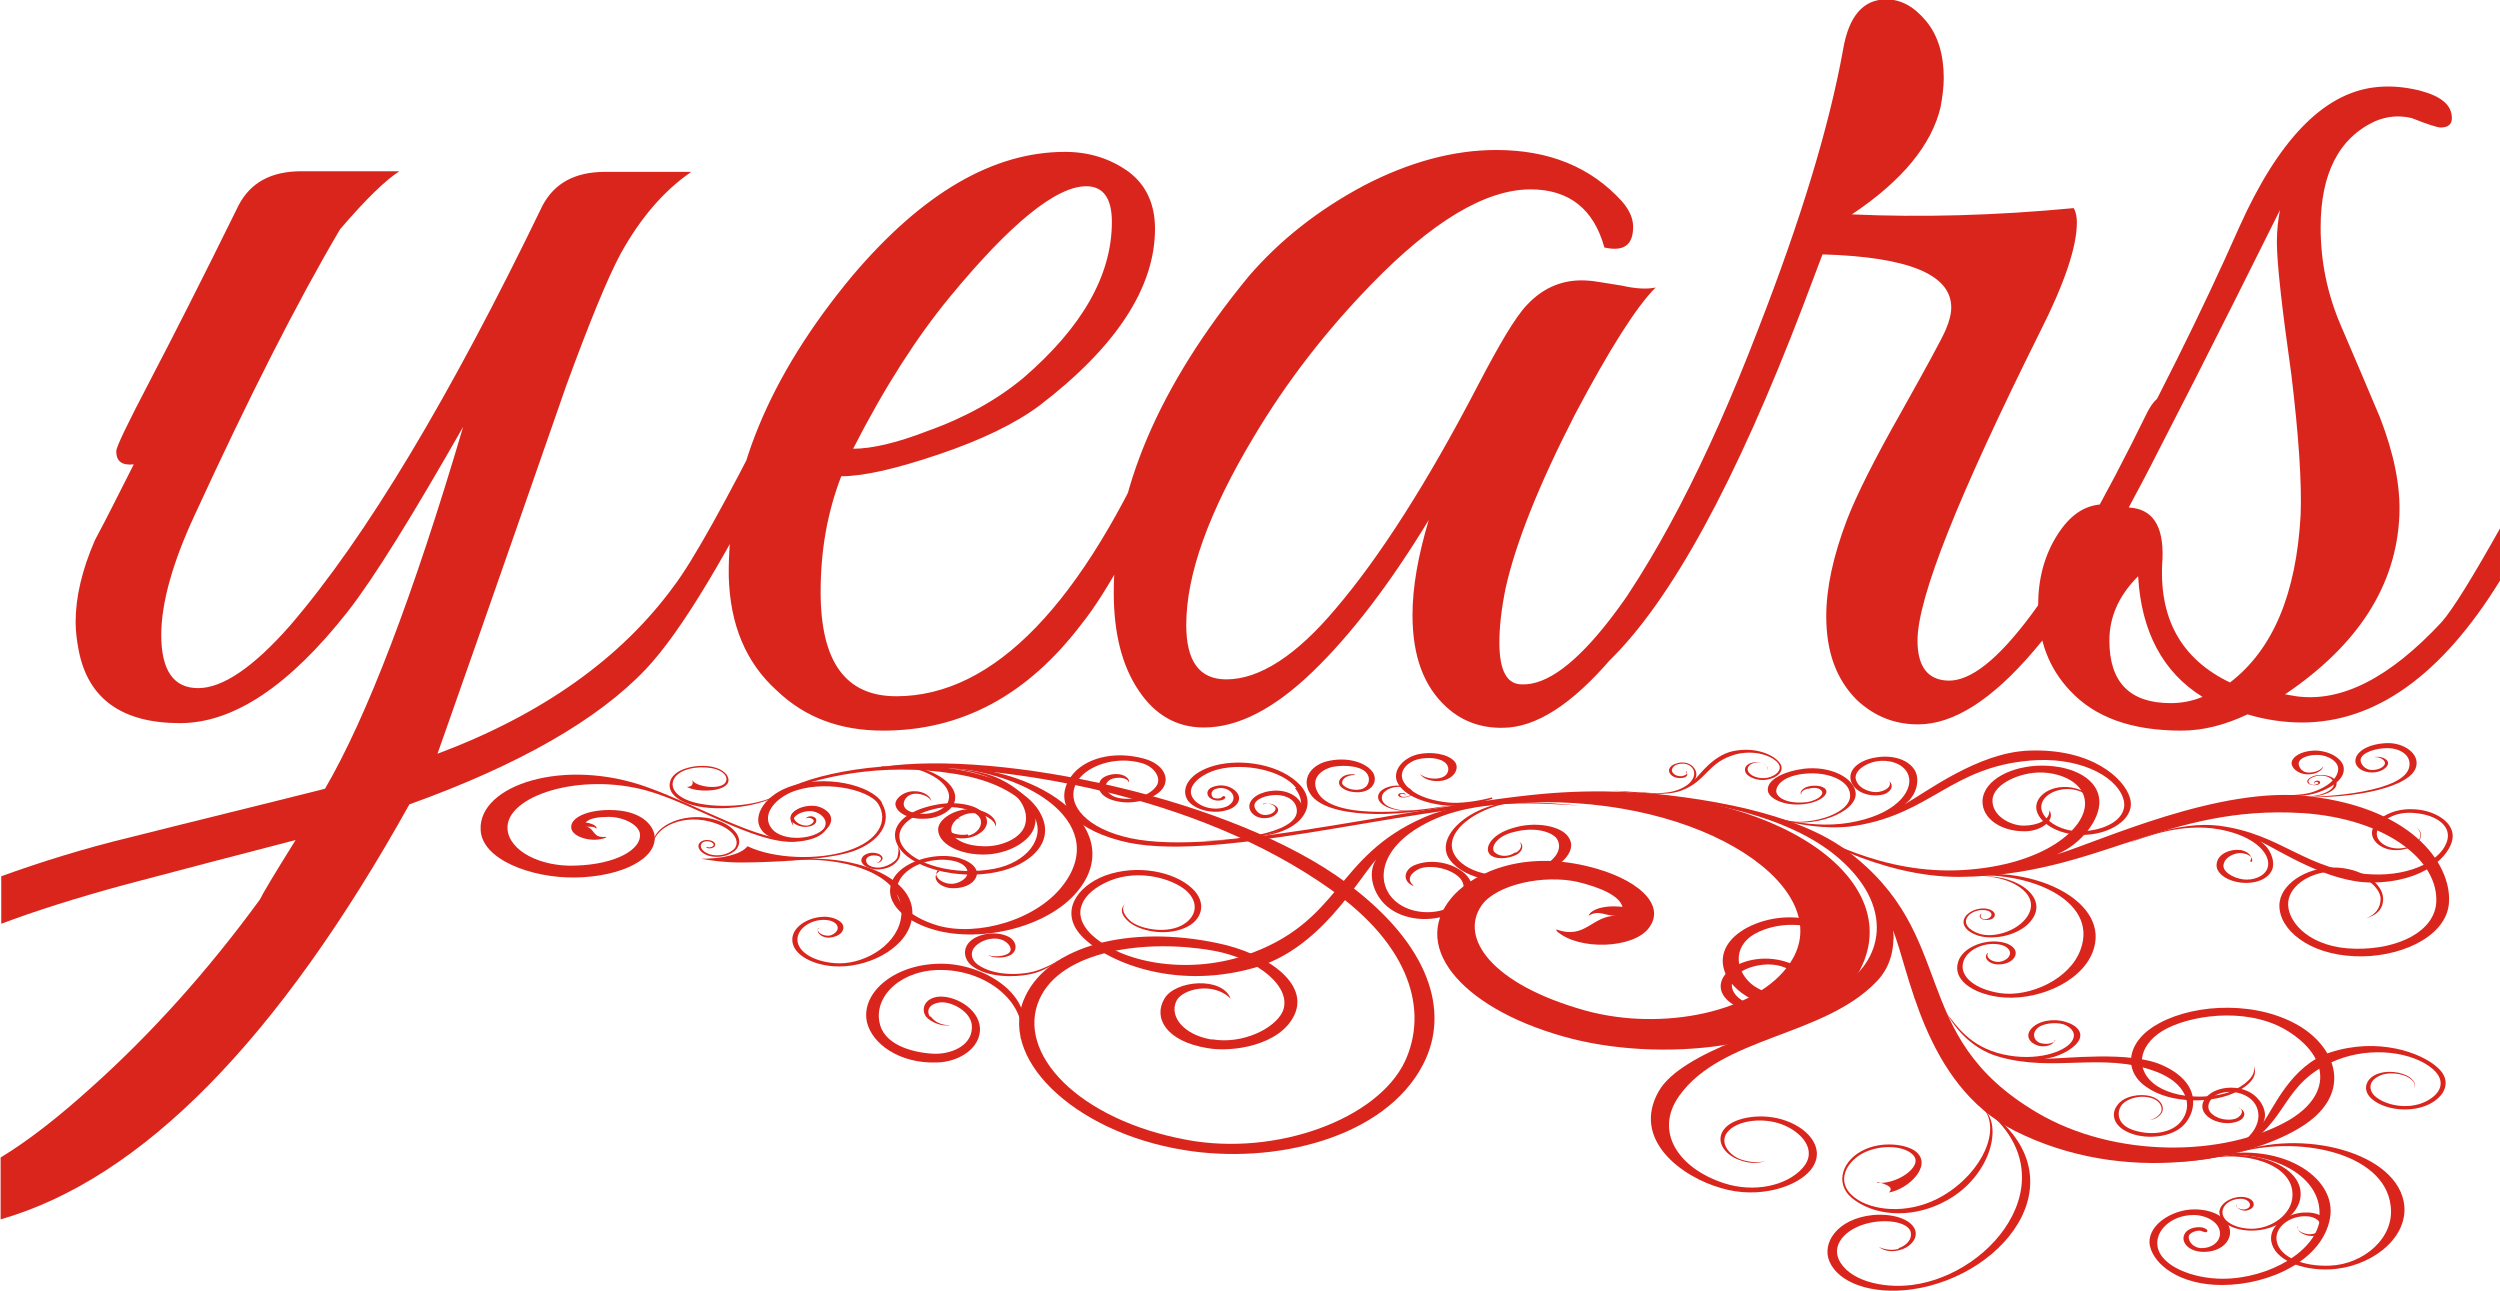 <?xml version="1.0" encoding="UTF-8"?>
<!DOCTYPE svg PUBLIC "-//W3C//DTD SVG 1.1//EN" "http://www.w3.org/Graphics/SVG/1.1/DTD/svg11.dtd">
<!-- Creator: CorelDRAW -->
<svg xmlns="http://www.w3.org/2000/svg" xml:space="preserve" width="4in" height="2.066in" style="shape-rendering:geometricPrecision; text-rendering:geometricPrecision; image-rendering:optimizeQuality; fill-rule:evenodd; clip-rule:evenodd"
viewBox="0 0 4 2.066"
 xmlns:xlink="http://www.w3.org/1999/xlink">
 <defs>
  <style type="text/css">
   <![CDATA[
    .fil1 {fill:#DA251D}
    .fil0 {fill:#DA251D;fill-rule:nonzero}
   ]]>
  </style>
 </defs>
 <g id="Layer_x0020_1">
  <g id="_362752920">
   <path id="_362752560" class="fil0" d="M1.262 0.69c-0.096,0.194 -0.172,0.321 -0.229,0.381 -0.077,0.081 -0.203,0.153 -0.378,0.216 -0.21,0.377 -0.428,0.599 -0.654,0.664l0 -0.099c0.046,-0.028 0.094,-0.066 0.145,-0.112 0.096,-0.086 0.186,-0.186 0.27,-0.301 0.003,-0.007 0.022,-0.039 0.057,-0.095 -0.093,0.024 -0.184,0.048 -0.275,0.072 -0.077,0.021 -0.143,0.042 -0.196,0.062l0 -0.076c0.061,-0.022 0.13,-0.044 0.209,-0.063 0.103,-0.026 0.206,-0.051 0.309,-0.077 0.067,-0.115 0.141,-0.308 0.221,-0.579 -0.081,0.142 -0.142,0.241 -0.185,0.296 -0.093,0.118 -0.182,0.178 -0.268,0.178 -0.093,0 -0.147,-0.039 -0.162,-0.116 -0.003,-0.015 -0.005,-0.031 -0.005,-0.046 0,-0.039 0.01,-0.083 0.031,-0.131 0.021,-0.039 0.041,-0.08 0.062,-0.121 -0.019,0.002 -0.028,-0.005 -0.028,-0.021 0,-0.007 0.018,-0.044 0.053,-0.111 0.035,-0.067 0.083,-0.161 0.143,-0.283 0.019,-0.036 0.052,-0.054 0.1,-0.054l0.157 0c-0.022,0.014 -0.054,0.045 -0.095,0.093 -0.069,0.117 -0.146,0.269 -0.232,0.456 -0.036,0.077 -0.054,0.142 -0.054,0.193 0,0.057 0.02,0.085 0.059,0.085 0.039,0 0.088,-0.033 0.147,-0.1 0.122,-0.142 0.256,-0.366 0.404,-0.672 0.019,-0.036 0.052,-0.054 0.1,-0.054 0.046,0 0.069,0 0.069,0 0,0 0.023,0 0.069,0 -0.045,0.031 -0.082,0.075 -0.113,0.131 -0.021,0.039 -0.05,0.11 -0.087,0.211 -0.045,0.129 -0.113,0.325 -0.206,0.589 0.168,-0.063 0.294,-0.153 0.378,-0.268 0.031,-0.041 0.082,-0.133 0.154,-0.275 0.009,-0.017 0.017,-0.026 0.026,-0.026 0.01,0 0.015,0.007 0.015,0.021 0,0.01 -0.003,0.021 -0.01,0.033zm2.738 0.149l0 0.09c-0.093,0.151 -0.199,0.227 -0.317,0.227 -0.027,0 -0.057,-0.004 -0.087,-0.013 -0.036,0.017 -0.071,0.026 -0.106,0.026 -0.079,0 -0.138,-0.021 -0.178,-0.064 -0.034,-0.036 -0.051,-0.081 -0.051,-0.136 0,-0.043 0.01,-0.08 0.03,-0.112 0.02,-0.032 0.043,-0.048 0.071,-0.05 0.086,-0.158 0.16,-0.306 0.221,-0.444 0.062,-0.138 0.133,-0.212 0.214,-0.223 0.022,-0.003 0.047,-0.002 0.075,0.005 0.034,0.009 0.051,0.023 0.051,0.044 0,0.01 -0.006,0.015 -0.018,0.015 -0.005,0 -0.021,-0.005 -0.046,-0.015 -0.021,-0.005 -0.04,-0.003 -0.059,0.005 -0.058,0.027 -0.087,0.084 -0.087,0.17 0,0.055 0.011,0.107 0.032,0.156 0.021,0.049 0.042,0.098 0.063,0.148 0.022,0.057 0.033,0.109 0.031,0.157 -0.005,0.112 -0.066,0.207 -0.183,0.286l0.018 0.003c0.072,0.01 0.149,-0.029 0.232,-0.118 0.018,-0.02 0.05,-0.072 0.096,-0.154zm-2.095 -0.162c-0.074,0.161 -0.132,0.269 -0.175,0.322 -0.086,0.113 -0.191,0.17 -0.317,0.17 -0.069,0 -0.125,-0.021 -0.17,-0.064 -0.05,-0.045 -0.075,-0.106 -0.077,-0.183 -0.002,-0.16 0.064,-0.32 0.198,-0.481 0.112,-0.132 0.225,-0.198 0.34,-0.198 0.039,0 0.073,0.011 0.102,0.032 0.028,0.021 0.042,0.052 0.042,0.091 0,0.094 -0.062,0.189 -0.185,0.283 -0.039,0.029 -0.093,0.055 -0.161,0.078 -0.068,0.023 -0.12,0.035 -0.156,0.035 -0.022,0.057 -0.033,0.118 -0.033,0.185 0,0.112 0.04,0.167 0.121,0.167 0.156,0 0.298,-0.147 0.425,-0.44 0.01,-0.024 0.024,-0.036 0.041,-0.036 0.009,0 0.013,0.005 0.013,0.015 0,0.005 -0.003,0.013 -0.008,0.023zm-0.268 -0.072c0.094,-0.081 0.142,-0.164 0.142,-0.25 0,-0.038 -0.014,-0.057 -0.041,-0.057 -0.048,0 -0.121,0.059 -0.219,0.178 -0.051,0.062 -0.103,0.142 -0.154,0.242 0.029,0 0.069,-0.009 0.118,-0.028 0.062,-0.022 0.113,-0.051 0.154,-0.085zm1.166 0.08c-0.153,0.311 -0.282,0.47 -0.389,0.479 -0.039,0.003 -0.073,-0.008 -0.1,-0.033 -0.036,-0.033 -0.054,-0.081 -0.054,-0.147 0,-0.045 0.009,-0.095 0.026,-0.152 -0.062,0.102 -0.124,0.183 -0.185,0.242 -0.062,0.06 -0.12,0.09 -0.175,0.09 -0.043,0 -0.078,-0.02 -0.104,-0.059 -0.027,-0.04 -0.04,-0.092 -0.04,-0.157 0,-0.162 0.072,-0.331 0.216,-0.506 0.05,-0.058 0.111,-0.106 0.184,-0.145 0.073,-0.038 0.144,-0.057 0.212,-0.057 0.084,0 0.151,0.027 0.201,0.082 0.012,0.014 0.018,0.027 0.018,0.041 0,0.029 -0.015,0.04 -0.046,0.033 -0.017,-0.062 -0.057,-0.093 -0.118,-0.093 -0.072,0 -0.157,0.051 -0.255,0.152 -0.072,0.074 -0.135,0.155 -0.188,0.244 -0.072,0.12 -0.108,0.22 -0.108,0.301 0,0.058 0.021,0.087 0.064,0.087 0.053,0 0.112,-0.038 0.175,-0.113 0.07,-0.082 0.147,-0.202 0.229,-0.36 0.033,-0.063 0.058,-0.106 0.077,-0.126 0.027,-0.029 0.06,-0.042 0.098,-0.039 0.005,0 0.023,0.003 0.054,0.008 0.022,0.005 0.04,0.006 0.054,0.003 -0.031,0.031 -0.074,0.099 -0.129,0.203 -0.058,0.113 -0.095,0.206 -0.111,0.278 -0.007,0.034 -0.01,0.063 -0.01,0.087 0,0.045 0.012,0.067 0.036,0.067 0.079,0.003 0.19,-0.141 0.332,-0.432 0.009,-0.017 0.019,-0.026 0.031,-0.026 0.009,0 0.013,0.005 0.013,0.015 0,0.009 -0.003,0.019 -0.008,0.031zm0.667 0.003c-0.154,0.314 -0.288,0.471 -0.401,0.471 -0.038,0 -0.07,-0.013 -0.098,-0.039 -0.033,-0.033 -0.049,-0.077 -0.049,-0.134 0,-0.045 0.011,-0.096 0.033,-0.154 0.015,-0.039 0.044,-0.097 0.086,-0.171 0.042,-0.075 0.066,-0.119 0.072,-0.133 0.006,-0.014 0.009,-0.026 0.009,-0.036 0,-0.053 -0.069,-0.081 -0.206,-0.085l-0.031 0.082c-0.108,0.283 -0.212,0.473 -0.311,0.569 -0.005,0.003 -0.009,0.005 -0.013,0.005 -0.007,0 -0.011,-0.004 -0.013,-0.013 -0.002,-0.009 0,-0.017 0.005,-0.026 0.093,-0.12 0.179,-0.286 0.26,-0.497 0.069,-0.177 0.114,-0.326 0.136,-0.448 0.009,-0.053 0.032,-0.08 0.069,-0.08 0.024,0 0.045,0.012 0.064,0.035 0.019,0.023 0.028,0.054 0.028,0.091 0,0.014 -0.002,0.029 -0.005,0.046 -0.014,0.06 -0.061,0.118 -0.142,0.172 0.11,0.005 0.228,0.002 0.355,-0.01 0.003,0.005 0.005,0.013 0.005,0.023 0,0.039 -0.02,0.098 -0.059,0.175 -0.13,0.261 -0.196,0.425 -0.196,0.494 0,0.041 0.016,0.063 0.049,0.064 0.072,0.002 0.178,-0.142 0.319,-0.43 0.009,-0.017 0.018,-0.026 0.028,-0.026 0.009,0 0.013,0.007 0.013,0.021 0,0.009 -0.003,0.019 -0.01,0.031zm0.211 0.136c0.002,-0.051 -0.003,-0.127 -0.015,-0.226 -0.015,-0.106 -0.023,-0.177 -0.023,-0.211 0,-0.019 0.002,-0.036 0.005,-0.051 -0.1,0.201 -0.18,0.359 -0.242,0.476 0.038,0.002 0.056,0.029 0.054,0.082 -0.007,0.094 0.029,0.16 0.108,0.198 0.069,-0.053 0.106,-0.142 0.113,-0.268zm-0.157 0.291c-0.063,-0.039 -0.098,-0.104 -0.103,-0.193 -0.031,0.031 -0.046,0.065 -0.046,0.103 0,0.067 0.033,0.1 0.098,0.1 0.017,0 0.034,-0.003 0.051,-0.01z"/>
   <g>
    <path id="_362752488" class="fil1" d="M2.491 1.49c0.035,0.031 0.122,0.028 0.147,-0.005 0.029,-0.038 -0.019,-0.08 -0.098,-0.099 -0.116,-0.028 -0.192,0.019 -0.218,0.051 -0.068,0.082 0.025,0.182 0.193,0.225 0.158,0.04 0.381,0.012 0.452,-0.095 0.106,-0.16 -0.144,-0.335 -0.517,-0.295 -0.232,0.025 -0.522,0.103 -0.654,0.066 -0.063,-0.017 -0.094,-0.056 -0.071,-0.09 0.016,-0.023 0.06,-0.039 0.102,-0.027 0.021,0.006 0.032,0.025 0.023,0.037 -0.012,0.017 -0.042,0.024 -0.063,0.018 -0.015,-0.004 -0.022,-0.017 -0.015,-0.025 0.007,-0.009 0.032,-0.009 0.034,0.001 0.002,-0.005 -0.004,-0.011 -0.014,-0.013 -0.011,-0.002 -0.025,0.002 -0.03,0.008 -0.009,0.011 -0.004,0.029 0.025,0.035 0.026,0.006 0.06,-0.003 0.073,-0.02 0.013,-0.018 -0,-0.04 -0.029,-0.048 -0.05,-0.014 -0.097,0 -0.117,0.028 -0.028,0.039 -0.004,0.081 0.078,0.103 0.142,0.039 0.45,-0.053 0.65,-0.061 0.287,-0.011 0.501,0.14 0.422,0.257 -0.052,0.078 -0.203,0.11 -0.327,0.076 -0.151,-0.042 -0.203,-0.117 -0.166,-0.169 0.024,-0.033 0.099,-0.049 0.153,-0.037 0.037,0.009 0.067,0.022 0.072,0.04 -0.037,-0.004 -0.053,0.008 -0.054,0.014 0.017,-0.01 0.025,0.001 0.045,-0 -0.041,-0 -0.05,0.039 -0.097,0.022z"/>
    <path id="_362752416" class="fil1" d="M0.97 1.34c-0.021,0.009 -0.054,-2.3622e-005 -0.056,-0.015 -0.002,-0.017 0.026,-0.029 0.061,-0.029 0.051,-0 0.069,0.024 0.072,0.039 0.007,0.038 -0.052,0.068 -0.127,0.069 -0.07,0.001 -0.15,-0.029 -0.151,-0.077 -0.003,-0.071 0.134,-0.116 0.268,-0.067 0.083,0.03 0.176,0.086 0.236,0.084 0.028,-0.001 0.049,-0.013 0.048,-0.028 -0.001,-0.01 -0.014,-0.02 -0.033,-0.02 -0.009,0 -0.018,0.007 -0.018,0.012 0.001,0.007 0.011,0.013 0.02,0.013 0.007,-0 0.012,-0.005 0.012,-0.008 -0.001,-0.004 -0.01,-0.006 -0.013,-0.003 0.001,-0.002 0.004,-0.004 0.008,-0.004 0.005,0 0.009,0.003 0.009,0.006 0.001,0.005 -0.005,0.011 -0.018,0.011 -0.011,-7.08661e-005 -0.023,-0.007 -0.023,-0.014 -0.001,-0.008 0.01,-0.015 0.022,-0.016 0.022,-0.001 0.037,0.009 0.038,0.021 0.001,0.018 -0.018,0.031 -0.055,0.033 -0.064,0.002 -0.16,-0.061 -0.235,-0.082 -0.108,-0.03 -0.226,0.009 -0.223,0.061 0.002,0.035 0.052,0.061 0.108,0.059 0.068,-0.002 0.106,-0.027 0.104,-0.05 -0.001,-0.015 -0.026,-0.028 -0.05,-0.028 -0.016,7.87402e-006 -0.031,0.002 -0.037,0.009 0.015,0.002 0.019,0.008 0.017,0.01 -0.004,-0.005 -0.01,-0.002 -0.017,-0.004 0.016,0.004 0.01,0.019 0.032,0.017z"/>
    <path id="_362752344" class="fil1" d="M2.074 1.261c-0.021,-0.028 -0.082,-0.041 -0.125,-0.03 -0.027,0.007 -0.05,0.026 -0.042,0.043 0.006,0.014 0.03,0.024 0.051,0.018 0.012,-0.003 0.02,-0.013 0.013,-0.023 -0.005,-0.007 -0.016,-0.01 -0.025,-0.007 -0.008,0.002 -0.009,0.009 -0.006,0.013 0.002,0.003 0.009,0.003 0.013,0.002 0.002,-0.001 0.003,-0.004 0.006,-0.003 0.003,0.001 0.001,0.004 -0.001,0.005 -0.006,0.003 -0.016,0.003 -0.023,-0.003 -0.006,-0.006 -0.004,-0.015 0.009,-0.018 0.013,-0.004 0.028,0.001 0.035,0.01 0.009,0.011 0,0.025 -0.019,0.029 -0.022,0.006 -0.055,-0.003 -0.062,-0.021 -0.007,-0.017 0.006,-0.04 0.045,-0.051 0.044,-0.012 0.107,-0.002 0.138,0.032 0.03,0.034 -0.002,0.08 -0.08,0.082 0.061,-0.004 0.1,-0.041 0.071,-0.078z"/>
    <path id="_362752272" class="fil1" d="M3.712 1.948c-0.004,0.053 -0.081,0.098 -0.156,0.098 -0.047,-0 -0.099,-0.02 -0.104,-0.052 -0.004,-0.025 0.022,-0.05 0.058,-0.05 0.02,-0 0.043,0.012 0.042,0.031 -0.001,0.013 -0.014,0.022 -0.029,0.022 -0.014,-0 -0.022,-0.011 -0.021,-0.019 0.001,-0.005 0.01,-0.009 0.017,-0.009 0.004,7.48031e-005 0.009,0.004 0.012,0.002 0.003,-0.003 -0.003,-0.006 -0.007,-0.007 -0.012,-0.002 -0.027,0.002 -0.03,0.014 -0.003,0.011 0.009,0.025 0.032,0.025 0.023,0 0.04,-0.012 0.042,-0.029 0.002,-0.022 -0.023,-0.039 -0.057,-0.039 -0.037,0 -0.078,0.027 -0.071,0.059 0.007,0.03 0.048,0.062 0.115,0.062 0.077,0 0.161,-0.04 0.173,-0.107 0.012,-0.066 -0.081,-0.127 -0.198,-0.097 0.093,-0.018 0.187,0.025 0.181,0.095z"/>
    <path id="_362752200" class="fil1" d="M2.248 1.272c0.002,-0.002 -0.002,-0.004 -0.006,-0.003 -0.002,0 -0.005,0.001 -0.005,0.003 -0,0.002 0.003,0.004 0.008,0.004 0.007,0 0.015,-0.003 0.015,-0.008 0,-0.006 -0.01,-0.01 -0.021,-0.011 -0.016,-0.001 -0.033,0.006 -0.034,0.017 -0.002,0.017 0.035,0.028 0.063,0.022 -0.026,0.004 -0.059,-0.004 -0.057,-0.021 0.001,-0.01 0.016,-0.017 0.029,-0.016 0.011,0.001 0.019,0.004 0.019,0.009 9.05512e-005,0.004 -0.006,0.007 -0.013,0.007 -0.004,-0 -0.006,-0.002 -0.006,-0.003 0,-0.001 0.002,-0.002 0.003,-0.002 0.003,-0 0.006,0.001 0.006,0.003z"/>
    <path id="_362752128" class="fil1" d="M3.677 1.962c-0.004,0.009 0.014,0.018 0.028,0.015 0.009,-0.002 0.019,-0.008 0.019,-0.018 -0.001,-0.012 -0.017,-0.02 -0.037,-0.019 -0.028,0.001 -0.057,0.021 -0.053,0.046 0.005,0.03 0.049,0.047 0.094,0.045 0.063,-0.003 0.123,-0.047 0.119,-0.101 -0.008,-0.087 -0.167,-0.126 -0.272,-0.084 0.098,-0.031 0.24,-0.003 0.25,0.083 0.007,0.052 -0.044,0.094 -0.097,0.096 -0.043,0.002 -0.08,-0.014 -0.085,-0.038 -0.005,-0.021 0.017,-0.04 0.043,-0.041 0.016,-0.001 0.027,0.007 0.027,0.015 0,0.005 -0.004,0.011 -0.011,0.013 -0.011,0.003 -0.027,-0.003 -0.026,-0.011z"/>
    <path id="_362752056" class="fil1" d="M1.13 1.356c0.004,0.003 0.013,0.001 0.014,-0.003 0.001,-0.002 -0,-0.006 -0.006,-0.008 -0.007,-0.002 -0.014,-0.001 -0.018,0.003 -0.006,0.006 -0.001,0.016 0.013,0.021 0.017,0.005 0.036,0 0.045,-0.01 0.012,-0.014 0.001,-0.035 -0.029,-0.046 -0.049,-0.017 -0.104,0.007 -0.104,0.037 0.004,-0.027 0.05,-0.05 0.099,-0.033 0.03,0.01 0.041,0.029 0.031,0.041 -0.009,0.009 -0.025,0.013 -0.039,0.009 -0.012,-0.004 -0.018,-0.012 -0.013,-0.018 0.003,-0.003 0.009,-0.004 0.014,-0.002 0.003,0.001 0.005,0.003 0.005,0.005 -0.001,0.003 -0.007,0.005 -0.011,0.003z"/>
    <path id="_362751984" class="fil1" d="M1.31 1.485c-0.006,0.007 0.006,0.017 0.019,0.015 0.008,-0.001 0.018,-0.005 0.02,-0.013 0.003,-0.01 -0.009,-0.018 -0.025,-0.02 -0.023,-0.002 -0.052,0.011 -0.056,0.032 -0.004,0.025 0.027,0.044 0.065,0.047 0.052,0.004 0.114,-0.026 0.125,-0.071 0.018,-0.072 -0.1,-0.113 -0.198,-0.098 0.091,-0.009 0.196,0.023 0.181,0.095 -0.009,0.043 -0.062,0.073 -0.106,0.069 -0.036,-0.003 -0.061,-0.02 -0.059,-0.04 0.002,-0.018 0.025,-0.031 0.046,-0.029 0.013,0.001 0.02,0.008 0.018,0.015 -0.001,0.004 -0.007,0.009 -0.013,0.01 -0.01,0.001 -0.021,-0.005 -0.018,-0.012z"/>
    <path id="_362751912" class="fil1" d="M1.503 1.394c-0.014,0.009 -0.002,0.025 0.018,0.027 0.012,0.001 0.03,-0.002 0.038,-0.013 0.011,-0.014 -0.001,-0.028 -0.024,-0.035 -0.033,-0.01 -0.085,0.002 -0.104,0.03 -0.022,0.035 0.011,0.07 0.065,0.085 0.075,0.021 0.186,-0.005 0.232,-0.067 0.074,-0.099 -0.071,-0.201 -0.232,-0.194 0.142,0.003 0.278,0.086 0.208,0.185 -0.042,0.06 -0.14,0.087 -0.203,0.069 -0.051,-0.015 -0.078,-0.045 -0.061,-0.074 0.015,-0.025 0.057,-0.037 0.088,-0.029 0.019,0.005 0.024,0.017 0.017,0.026 -0.005,0.006 -0.016,0.011 -0.025,0.01 -0.015,-0.001 -0.028,-0.013 -0.019,-0.022z"/>
    <path id="_362751840" class="fil1" d="M1.937 1.663c-0.044,-0.008 -0.066,-0.037 -0.055,-0.061 0.009,-0.02 0.06,-0.032 0.087,-0.004 -0.013,-0.036 -0.089,-0.03 -0.106,0 -0.018,0.03 0.002,0.068 0.069,0.079 0.039,0.007 0.116,-0.004 0.139,-0.053 0.024,-0.051 -0.045,-0.099 -0.123,-0.115 -0.142,-0.03 -0.269,0.005 -0.307,0.084 -0.048,0.097 0.075,0.218 0.253,0.247 0.145,0.024 0.322,-0.019 0.383,-0.137 0.044,-0.085 0.01,-0.192 -0.122,-0.29 -0.181,-0.135 -0.556,-0.214 -0.744,-0.186 0.196,-0.005 0.501,0.042 0.718,0.196 0.129,0.091 0.156,0.195 0.119,0.275 -0.044,0.093 -0.206,0.152 -0.348,0.126 -0.175,-0.032 -0.275,-0.139 -0.237,-0.225 0.035,-0.079 0.171,-0.097 0.278,-0.078 0.073,0.013 0.128,0.06 0.111,0.098 -0.013,0.027 -0.064,0.052 -0.112,0.044z"/>
    <path id="_358234216" class="fil1" d="M1.549 1.335c-0.016,0.003 -0.033,-0.003 -0.037,-0.012 -0.004,-0.007 0.007,-0.017 0.025,-0.012 -0.016,-0.009 -0.037,0.002 -0.032,0.014 0.005,0.011 0.024,0.02 0.047,0.015 0.014,-0.003 0.034,-0.016 0.025,-0.034 -0.01,-0.019 -0.047,-0.024 -0.076,-0.019 -0.053,0.009 -0.08,0.036 -0.065,0.065 0.018,0.036 0.096,0.057 0.16,0.043 0.052,-0.011 0.092,-0.047 0.07,-0.091 -0.015,-0.032 -0.061,-0.06 -0.135,-0.073 -0.1,-0.018 -0.238,0.006 -0.285,0.039 0.058,-0.026 0.163,-0.051 0.281,-0.032 0.07,0.011 0.113,0.039 0.128,0.069 0.018,0.034 -0.012,0.073 -0.064,0.083 -0.064,0.012 -0.13,-0.007 -0.148,-0.038 -0.016,-0.029 0.019,-0.051 0.058,-0.059 0.027,-0.005 0.059,0.002 0.067,0.016 0.005,0.01 -0.002,0.024 -0.019,0.028z"/>
    <path id="_358232944" class="fil1" d="M3.18 1.525c-0.008,0.008 0.004,0.019 0.019,0.018 0.009,-0 0.021,-0.004 0.025,-0.013 0.005,-0.011 -0.007,-0.021 -0.024,-0.023 -0.026,-0.004 -0.06,0.009 -0.067,0.032 -0.009,0.028 0.022,0.05 0.064,0.056 0.058,0.008 0.131,-0.021 0.151,-0.071 0.032,-0.08 -0.093,-0.142 -0.206,-0.122 0.102,-0.011 0.216,0.038 0.187,0.117 -0.017,0.048 -0.082,0.077 -0.129,0.07 -0.039,-0.006 -0.065,-0.026 -0.059,-0.049 0.005,-0.02 0.033,-0.033 0.057,-0.029 0.014,0.002 0.021,0.011 0.017,0.018 -0.002,0.005 -0.009,0.009 -0.016,0.01 -0.011,0.001 -0.023,-0.007 -0.018,-0.014z"/>
    <path id="_356853744" class="fil1" d="M3.17 1.462c-0.005,0.003 -0.002,0.009 0.006,0.01 0.004,0 0.011,-0 0.014,-0.004 0.004,-0.005 0.001,-0.01 -0.007,-0.013 -0.011,-0.004 -0.03,0 -0.038,0.011 -0.009,0.012 0.001,0.025 0.02,0.031 0.026,0.008 0.066,-0.001 0.084,-0.023 0.03,-0.036 -0.018,-0.073 -0.075,-0.072 0.05,0.002 0.095,0.033 0.067,0.068 -0.017,0.021 -0.052,0.031 -0.074,0.024 -0.018,-0.006 -0.026,-0.017 -0.019,-0.027 0.006,-0.009 0.021,-0.013 0.032,-0.01 0.006,0.002 0.008,0.006 0.005,0.01 -0.002,0.002 -0.006,0.004 -0.009,0.004 -0.005,-0 -0.009,-0.005 -0.006,-0.008z"/>
    <path id="_359103944" class="fil1" d="M3.579 1.927c-0.003,0.005 0.007,0.011 0.015,0.01 0.005,-0.001 0.012,-0.004 0.012,-0.01 0,-0.007 -0.009,-0.012 -0.02,-0.012 -0.017,-0 -0.035,0.011 -0.035,0.025 0.001,0.018 0.025,0.029 0.052,0.029 0.037,0 0.076,-0.024 0.078,-0.056 0.003,-0.052 -0.088,-0.079 -0.153,-0.058 0.06,-0.015 0.141,0.006 0.14,0.057 -0,0.031 -0.034,0.054 -0.065,0.054 -0.025,-0 -0.046,-0.011 -0.047,-0.025 -0.001,-0.013 0.013,-0.023 0.029,-0.023 0.009,0 0.015,0.005 0.015,0.01 -0,0.003 -0.003,0.006 -0.008,0.007 -0.007,0.001 -0.015,-0.003 -0.014,-0.007z"/>
    <path id="_359103872" class="fil1" d="M1.108 1.248c0.003,0.01 0.04,0.016 0.051,0.006 0.009,-0.009 -0.001,-0.022 -0.021,-0.025 -0.021,-0.004 -0.052,0.001 -0.06,0.018 -0.007,0.015 0.006,0.032 0.042,0.039 0.048,0.009 0.111,-0.001 0.129,-0.019 -0.013,0.018 -0.084,0.033 -0.133,0.023 -0.037,-0.008 -0.051,-0.026 -0.042,-0.044 0.009,-0.017 0.042,-0.024 0.066,-0.019 0.023,0.005 0.03,0.02 0.023,0.028 -0.011,0.013 -0.051,0.012 -0.064,0.004 0.009,0 0.01,-0.005 0.009,-0.01z"/>
    <path id="_359103800" class="fil1" d="M3.003 1.892c0.028,0.005 0.076,-0.025 0.058,-0.044 -0.015,-0.016 -0.055,-0.017 -0.082,-0.002 -0.028,0.016 -0.044,0.05 -0.006,0.074 0.031,0.019 0.087,0.022 0.136,-0.007 0.064,-0.038 0.093,-0.107 0.064,-0.14 0.033,0.028 0.011,0.109 -0.057,0.147 -0.051,0.029 -0.109,0.027 -0.146,0.002 -0.036,-0.023 -0.025,-0.062 0.008,-0.08 0.032,-0.018 0.076,-0.011 0.089,0.002 0.024,0.022 -0.014,0.059 -0.045,0.064 0.009,-0.008 -0.003,-0.013 -0.018,-0.017z"/>
    <path id="_359103728" class="fil1" d="M3.038 1.998c-0.009,0.003 -0.022,0.002 -0.032,-0.003 0.01,0.008 0.023,0.008 0.034,0.005 0.015,-0.004 0.027,-0.016 0.025,-0.029 -0.003,-0.017 -0.03,-0.03 -0.068,-0.027 -0.059,0.006 -0.082,0.046 -0.07,0.074 0.014,0.034 0.067,0.054 0.132,0.045 0.155,-0.022 0.279,-0.189 0.104,-0.298 0.156,0.109 0.03,0.274 -0.104,0.291 -0.049,0.006 -0.102,-0.008 -0.117,-0.041 -0.012,-0.026 0.015,-0.054 0.058,-0.06 0.031,-0.004 0.054,0.004 0.057,0.016 0.003,0.012 -0.007,0.022 -0.019,0.026z"/>
    <path id="_359103656" class="fil1" d="M2.894 1.262c0.01,-0.003 0.018,-0.001 0.021,0.004 0.004,0.006 -0.01,0.018 -0.033,0.018 -0.027,0.001 -0.04,-0.01 -0.04,-0.018 -0,-0.012 0.015,-0.025 0.045,-0.028 0.038,-0.004 0.071,0.011 0.073,0.032 0.005,0.034 -0.075,0.055 -0.113,0.04 0.049,0.019 0.126,-0.01 0.122,-0.042 -0.003,-0.024 -0.041,-0.043 -0.083,-0.038 -0.031,0.004 -0.062,0.018 -0.057,0.037 0.003,0.011 0.025,0.022 0.053,0.02 0.029,-0.002 0.045,-0.016 0.039,-0.024 -0.005,-0.007 -0.021,-0.007 -0.03,-0.004 -0.008,0.003 -0.012,0.009 -0.009,0.013 -0.001,-0.004 0.002,-0.008 0.01,-0.01z"/>
    <path id="_359103584" class="fil1" d="M1.488 1.627c-0.007,-0.011 -0,-0.021 0.015,-0.023 0.018,-0.003 0.054,0.015 0.052,0.041 -0.001,0.03 -0.036,0.042 -0.061,0.041 -0.038,-0.002 -0.081,-0.016 -0.087,-0.051 -0.008,-0.043 0.037,-0.085 0.102,-0.083 0.076,0.002 0.136,0.058 0.124,0.111 0.028,-0.063 -0.05,-0.119 -0.123,-0.121 -0.076,-0.002 -0.133,0.045 -0.123,0.093 0.008,0.035 0.052,0.067 0.112,0.065 0.036,-0.001 0.07,-0.023 0.069,-0.055 -0.002,-0.033 -0.044,-0.054 -0.069,-0.05 -0.022,0.004 -0.025,0.022 -0.017,0.032 0.008,0.009 0.026,0.016 0.038,0.013 -0.013,0.001 -0.025,-0.005 -0.031,-0.014z"/>
    <path id="_359103512" class="fil1" d="M1.411 1.285c0.018,0.031 -0.004,0.063 -0.049,0.078 -0.055,0.017 -0.176,0.017 -0.176,0.017 -0.026,0 -0.048,-0.003 -0.064,-0.006 0.031,4.72441e-005 0.063,-0.006 0.074,-0.02 0.042,0.02 0.112,0.023 0.161,0.007 0.049,-0.016 0.065,-0.048 0.048,-0.075 -0.016,-0.024 -0.091,-0.039 -0.14,-0.018 -0.027,0.012 -0.047,0.037 -0.03,0.058 0.017,0.021 0.068,0.018 0.084,-0.001 0.008,-0.01 0.001,-0.022 -0.014,-0.026 -0.017,-0.005 -0.044,0.006 -0.035,0.023 -0.019,-0.024 0.02,-0.038 0.041,-0.031 0.019,0.007 0.025,0.021 0.012,0.035 -0.022,0.024 -0.081,0.027 -0.102,0.005 -0.02,-0.021 9.44882e-005,-0.056 0.039,-0.071 0.06,-0.023 0.135,-0.003 0.151,0.024z"/>
    <path id="_359103440" class="fil1" d="M2.835 1.589c0.015,0.01 0.042,0.005 0.05,-0.005 0.013,-0.015 0.004,-0.035 -0.027,-0.045 -0.037,-0.012 -0.077,-0.002 -0.095,0.017 -0.019,0.02 -0.011,0.045 0.026,0.059 0.031,0.011 0.083,0.015 0.115,0.004 -0.048,0.02 -0.214,0.063 -0.25,0.127 -0.044,0.077 0.036,0.137 0.1,0.155 0.06,0.018 0.121,-0.002 0.143,-0.029 0.025,-0.031 0,-0.065 -0.04,-0.079 -0.036,-0.013 -0.081,-0.006 -0.097,0.012 -0.017,0.019 -0.002,0.042 0.023,0.051 0.019,0.007 0.033,0.005 0.043,0.001 -0.011,0.004 -0.026,0.003 -0.041,-0.002 -0.019,-0.007 -0.037,-0.029 -0.018,-0.047 0.017,-0.016 0.055,-0.02 0.084,-0.009 0.03,0.011 0.059,0.041 0.033,0.07 -0.025,0.028 -0.077,0.04 -0.126,0.024 -0.073,-0.024 -0.112,-0.083 -0.071,-0.14 0.068,-0.095 0.23,-0.094 0.315,-0.182 0.05,-0.051 0.018,-0.127 0.01,-0.145 0.008,0.031 0.034,0.094 -0.024,0.144 -0.057,0.049 -0.145,0.054 -0.188,0.037 -0.03,-0.012 -0.035,-0.032 -0.023,-0.045 0.012,-0.014 0.048,-0.025 0.076,-0.015 0.026,0.009 0.033,0.027 0.024,0.035 -0.008,0.008 -0.024,0.014 -0.041,0.007z"/>
    <path id="_359103368" class="fil1" d="M2.697 1.235c0.005,0.003 0.002,0.008 -0.002,0.009 -0.007,0.002 -0.017,0.001 -0.022,-0.005 -0.006,-0.007 -0.001,-0.014 0.008,-0.017 0.01,-0.004 0.022,-0.002 0.028,0.005 0.006,0.006 0.007,0.015 0.002,0.021 0.009,-0.009 0.03,-0.039 0.061,-0.046 0.037,-0.008 0.066,0.006 0.075,0.018 0.009,0.011 -0,0.022 -0.014,0.026 -0.015,0.005 -0.031,0 -0.038,-0.007 -0.006,-0.007 -0.003,-0.015 0.006,-0.018 0.009,-0.003 0.02,-0.001 0.025,0.004 0.003,0.003 0.003,0.006 0.001,0.008 0.002,-0.002 0.001,-0.005 -0.001,-0.008 -0.003,-0.004 -0.014,-0.007 -0.023,-0.003 -0.007,0.003 -0.009,0.01 -0.004,0.015 0.005,0.006 0.02,0.011 0.034,0.006 0.013,-0.005 0.019,-0.014 0.011,-0.023 -0.012,-0.013 -0.04,-0.02 -0.067,-0.013 -0.046,0.013 -0.045,0.042 -0.087,0.058 -0.025,0.009 -0.061,0.004 -0.07,0.002 0.015,0.001 0.045,0.006 0.069,-0.005 0.023,-0.01 0.026,-0.027 0.017,-0.035 -0.006,-0.006 -0.015,-0.006 -0.022,-0.004 -0.007,0.002 -0.012,0.009 -0.007,0.014 0.004,0.005 0.013,0.006 0.017,0.004 0.004,-0.001 0.007,-0.004 0.004,-0.007z"/>
    <path id="_359103296" class="fil1" d="M3.287 1.665c-0.002,0.008 -0.017,0.011 -0.026,0.008 -0.014,-0.004 -0.021,-0.016 -0.011,-0.027 0.011,-0.013 0.036,-0.017 0.055,-0.011 0.02,0.006 0.03,0.019 0.019,0.033 -0.009,0.012 -0.032,0.024 -0.053,0.026 0.034,-0 0.136,-0.013 0.188,0.01 0.063,0.028 0.056,0.073 0.036,0.095 -0.019,0.021 -0.059,0.024 -0.084,0.015 -0.029,-0.01 -0.035,-0.031 -0.023,-0.046 0.01,-0.014 0.035,-0.019 0.053,-0.014 0.018,0.005 0.024,0.02 0.016,0.029 -0.006,0.007 -0.013,0.009 -0.02,0.009 0.007,-0 0.014,-0.004 0.019,-0.01 0.006,-0.007 0.002,-0.022 -0.017,-0.026 -0.017,-0.004 -0.037,0.002 -0.045,0.013 -0.008,0.012 -0.006,0.032 0.022,0.04 0.027,0.008 0.058,0.004 0.073,-0.014 0.022,-0.026 0.009,-0.063 -0.041,-0.081 -0.084,-0.031 -0.161,0.002 -0.249,-0.023 -0.051,-0.014 -0.077,-0.057 -0.083,-0.068 0.013,0.016 0.035,0.052 0.089,0.064 0.053,0.012 0.099,-0.004 0.11,-0.021 0.008,-0.012 -0,-0.022 -0.013,-0.027 -0.013,-0.004 -0.036,-0.002 -0.044,0.008 -0.008,0.01 -0.001,0.02 0.007,0.022 0.008,0.002 0.019,0.002 0.024,-0.005z"/>
    <path id="_359103224" class="fil1" d="M3.583 1.773c0.012,0.005 0.009,0.016 0,0.02 -0.014,0.007 -0.036,0.005 -0.05,-0.006 -0.016,-0.013 -0.01,-0.03 0.008,-0.04 0.019,-0.01 0.046,-0.009 0.064,0.004 0.015,0.011 0.024,0.031 0.016,0.045 0.016,-0.021 0.044,-0.091 0.107,-0.112 0.076,-0.025 0.146,0 0.172,0.024 0.025,0.022 0.011,0.048 -0.016,0.06 -0.03,0.013 -0.068,0.007 -0.087,-0.008 -0.017,-0.013 -0.014,-0.031 0.003,-0.04 0.018,-0.009 0.044,-0.005 0.056,0.004 0.009,0.007 0.009,0.013 0.006,0.017 0.003,-0.005 0.001,-0.011 -0.007,-0.016 -0.009,-0.007 -0.035,-0.012 -0.051,-0.002 -0.015,0.008 -0.015,0.024 -0,0.034 0.015,0.011 0.048,0.019 0.076,0.006 0.027,-0.013 0.034,-0.034 0.012,-0.053 -0.032,-0.027 -0.098,-0.036 -0.153,-0.014 -0.092,0.037 -0.075,0.101 -0.158,0.143 -0.048,0.025 -0.131,0.02 -0.151,0.019 0.033,0 0.102,0.004 0.148,-0.024 0.045,-0.027 0.042,-0.063 0.02,-0.078 -0.016,-0.011 -0.037,-0.011 -0.05,-0.005 -0.013,0.006 -0.021,0.022 -0.008,0.032 0.012,0.01 0.031,0.01 0.039,0.006 0.007,-0.004 0.012,-0.011 0.004,-0.017z"/>
    <path id="_359103152" class="fil1" d="M3.024 1.251c0.008,0.009 -0.003,0.02 -0.015,0.021 -0.02,0.003 -0.041,-0.005 -0.047,-0.021 -0.007,-0.019 0.013,-0.035 0.039,-0.039 0.028,-0.005 0.055,0.004 0.064,0.023 0.007,0.016 0,0.04 -0.018,0.052 0.033,-0.018 0.117,-0.083 0.199,-0.086 0.1,-0.004 0.153,0.044 0.162,0.076 0.009,0.03 -0.026,0.054 -0.063,0.058 -0.042,0.005 -0.076,-0.013 -0.085,-0.034 -0.008,-0.019 0.009,-0.037 0.033,-0.041 0.025,-0.004 0.05,0.007 0.055,0.021 0.004,0.01 -0.001,0.016 -0.007,0.019 0.007,-0.004 0.009,-0.011 0.006,-0.019 -0.004,-0.01 -0.027,-0.023 -0.052,-0.017 -0.022,0.005 -0.034,0.021 -0.027,0.036 0.007,0.016 0.036,0.035 0.075,0.029 0.038,-0.005 0.063,-0.026 0.054,-0.052 -0.013,-0.038 -0.075,-0.067 -0.15,-0.06 -0.125,0.011 -0.157,0.084 -0.277,0.104 -0.07,0.012 -0.153,-0.018 -0.173,-0.025 0.034,0.01 0.104,0.034 0.174,0.018 0.069,-0.015 0.093,-0.054 0.081,-0.077 -0.008,-0.016 -0.03,-0.022 -0.049,-0.019 -0.019,0.003 -0.039,0.017 -0.033,0.031 0.005,0.014 0.025,0.02 0.036,0.018 0.011,-0.002 0.021,-0.008 0.017,-0.017z"/>
    <path id="_359103080" class="fil1" d="M2.424 1.364c-0.01,0.007 -0.023,0.007 -0.031,0.001 -0.01,-0.006 -0.001,-0.027 0.03,-0.034 0.035,-0.009 0.061,0.001 0.068,0.011 0.01,0.016 -0.001,0.037 -0.038,0.051 -0.047,0.017 -0.103,0.006 -0.123,-0.021 -0.033,-0.044 0.056,-0.096 0.119,-0.088 -0.08,-0.011 -0.16,0.051 -0.129,0.092 0.024,0.032 0.089,0.044 0.14,0.025 0.038,-0.014 0.069,-0.042 0.046,-0.066 -0.014,-0.014 -0.051,-0.021 -0.086,-0.01 -0.037,0.011 -0.047,0.035 -0.034,0.044 0.012,0.008 0.034,0.003 0.043,-0.003 0.008,-0.006 0.009,-0.015 0.002,-0.019 0.005,0.005 0.003,0.012 -0.005,0.017z"/>
    <path id="_359103008" class="fil1" d="M2.26 1.417c-0.018,-0.009 -0.012,-0.027 0.004,-0.033 0.024,-0.01 0.059,-0.005 0.08,0.014 0.024,0.023 0.009,0.05 -0.022,0.064 -0.033,0.014 -0.076,0.011 -0.103,-0.012 -0.022,-0.019 -0.032,-0.053 -0.017,-0.075 -0.03,0.033 -0.09,0.145 -0.197,0.174 -0.129,0.036 -0.238,-0.012 -0.275,-0.052 -0.035,-0.038 -0.007,-0.079 0.038,-0.096 0.052,-0.019 0.111,-0.006 0.139,0.02 0.025,0.023 0.017,0.052 -0.012,0.064 -0.031,0.013 -0.072,0.005 -0.09,-0.011 -0.013,-0.012 -0.012,-0.021 -0.005,-0.028 -0.006,0.007 -0.003,0.017 0.008,0.027 0.013,0.012 0.054,0.022 0.082,0.008 0.025,-0.013 0.029,-0.037 0.008,-0.056 -0.022,-0.019 -0.075,-0.035 -0.122,-0.016 -0.046,0.019 -0.063,0.053 -0.031,0.085 0.047,0.046 0.152,0.066 0.246,0.035 0.157,-0.053 0.143,-0.158 0.287,-0.221 0.084,-0.037 0.217,-0.022 0.249,-0.019 -0.053,-0.003 -0.165,-0.014 -0.245,0.028 -0.079,0.041 -0.081,0.099 -0.048,0.126 0.023,0.019 0.058,0.02 0.08,0.011 0.023,-0.009 0.038,-0.034 0.02,-0.051 -0.018,-0.016 -0.049,-0.019 -0.063,-0.013 -0.013,0.006 -0.022,0.017 -0.009,0.027z"/>
    <path id="_359102936" class="fil1" d="M3.28 1.298c0.008,0.017 -0.018,0.033 -0.042,0.032 -0.036,-0 -0.067,-0.02 -0.066,-0.049 0.002,-0.034 0.048,-0.056 0.095,-0.056 0.051,-0 0.091,0.022 0.092,0.057 0.001,0.029 -0.028,0.068 -0.068,0.085 0.069,-0.021 0.26,-0.11 0.403,-0.093 0.174,0.02 0.231,0.116 0.224,0.174 -0.007,0.054 -0.083,0.085 -0.15,0.082 -0.075,-0.003 -0.121,-0.043 -0.121,-0.081 0,-0.034 0.043,-0.061 0.086,-0.061 0.046,0 0.08,0.026 0.08,0.05 -0,0.018 -0.012,0.027 -0.027,0.031 0.014,-0.005 0.023,-0.016 0.023,-0.031 0,-0.018 -0.03,-0.046 -0.076,-0.044 -0.041,0.002 -0.073,0.026 -0.072,0.054 0.001,0.029 0.036,0.069 0.108,0.07 0.069,0.001 0.126,-0.028 0.129,-0.074 0.004,-0.068 -0.081,-0.134 -0.213,-0.143 -0.222,-0.014 -0.328,0.1 -0.549,0.102 -0.129,0.001 -0.249,-0.072 -0.278,-0.09 0.052,0.026 0.153,0.087 0.284,0.079 0.129,-0.008 0.197,-0.067 0.194,-0.109 -0.002,-0.03 -0.036,-0.046 -0.069,-0.047 -0.034,-0.001 -0.078,0.018 -0.079,0.044 -0.001,0.025 0.028,0.041 0.05,0.041 0.02,-0 0.042,-0.008 0.041,-0.024z"/>
    <path id="_359102864" class="fil1" d="M3.6 1.378c0.006,-0.008 -0.004,-0.016 -0.015,-0.018 -0.017,-0.002 -0.035,0.006 -0.038,0.02 -0.004,0.016 0.015,0.029 0.037,0.032 0.024,0.003 0.046,-0.005 0.052,-0.022 0.004,-0.014 -0.004,-0.034 -0.02,-0.044 0.03,0.014 0.108,0.066 0.178,0.066 0.085,-0 0.126,-0.043 0.13,-0.07 0.004,-0.026 -0.028,-0.045 -0.059,-0.047 -0.036,-0.003 -0.063,0.014 -0.069,0.032 -0.005,0.016 0.012,0.031 0.032,0.033 0.022,0.002 0.042,-0.008 0.045,-0.02 0.002,-0.009 -0.002,-0.013 -0.008,-0.016 0.006,0.003 0.009,0.009 0.007,0.016 -0.002,0.009 -0.021,0.02 -0.042,0.017 -0.019,-0.003 -0.031,-0.016 -0.026,-0.029 0.005,-0.014 0.027,-0.031 0.061,-0.027 0.033,0.003 0.056,0.02 0.051,0.042 -0.007,0.032 -0.057,0.059 -0.121,0.056 -0.107,-0.005 -0.142,-0.065 -0.246,-0.078 -0.061,-0.007 -0.128,0.021 -0.144,0.028 0.028,-0.01 0.085,-0.033 0.146,-0.022 0.06,0.011 0.084,0.042 0.077,0.062 -0.005,0.014 -0.024,0.02 -0.039,0.018 -0.016,-0.002 -0.035,-0.013 -0.031,-0.025 0.003,-0.012 0.019,-0.018 0.029,-0.017 0.009,0.001 0.019,0.006 0.016,0.014z"/>
    <path id="_359102792" class="fil1" d="M2.911 1.537c0.033,-0.009 0.035,-0.038 0.015,-0.052 -0.031,-0.022 -0.088,-0.024 -0.132,0 -0.052,0.029 -0.046,0.075 -0.007,0.104 0.043,0.031 0.11,0.038 0.167,0.009 0.046,-0.023 0.083,-0.073 0.074,-0.111 0.026,0.059 0.049,0.248 0.195,0.322 0.178,0.09 0.376,0.046 0.459,-0.006 0.079,-0.049 0.061,-0.12 0.001,-0.159 -0.068,-0.043 -0.169,-0.039 -0.228,-0.007 -0.053,0.028 -0.059,0.076 -0.021,0.102 0.039,0.028 0.109,0.027 0.146,0.007 0.028,-0.015 0.031,-0.029 0.026,-0.042 0.004,0.013 -0.006,0.027 -0.029,0.039 -0.028,0.015 -0.097,0.019 -0.132,-0.01 -0.031,-0.026 -0.021,-0.066 0.023,-0.088 0.046,-0.023 0.138,-0.034 0.199,0.009 0.06,0.041 0.063,0.099 -0.006,0.139 -0.102,0.058 -0.277,0.061 -0.402,-0.013 -0.21,-0.124 -0.122,-0.283 -0.304,-0.419 -0.107,-0.08 -0.321,-0.093 -0.374,-0.096 0.084,0.01 0.264,0.023 0.362,0.109 0.097,0.085 0.062,0.175 -0.005,0.208 -0.048,0.023 -0.102,0.015 -0.131,-0.004 -0.029,-0.02 -0.038,-0.062 0.001,-0.084 0.038,-0.021 0.088,-0.016 0.105,-0.003 0.016,0.012 0.023,0.032 -0.003,0.045z"/>
    <path id="_359102720" class="fil1" d="M1.435 1.352c0.005,0.006 0.007,0.013 0.004,0.02 -0.003,0.008 -0.014,0.018 -0.032,0.019 -0.011,0.001 -0.025,-0.004 -0.028,-0.011 -0.003,-0.006 0.002,-0.013 0.012,-0.015 0.008,-0.002 0.019,0.001 0.021,0.007 0.001,0.004 -0.004,0.009 -0.01,0.009 0.005,-0.001 0.009,-0.006 0.007,-0.009 -0.002,-0.003 -0.01,-0.004 -0.015,-0.003 -0.008,0.002 -0.01,0.007 -0.007,0.012 0.002,0.004 0.01,0.008 0.021,0.007 0.01,-0.001 0.026,-0.009 0.028,-0.017 0.001,-0.005 0.003,-0.012 -0,-0.018z"/>
    <path id="_359102648" class="fil1" d="M1.411 1.227c0.022,-0.002 0.046,-0.002 0.067,0.004 0.024,0.007 0.054,0.026 0.05,0.049 -0.002,0.015 -0.024,0.03 -0.05,0.03 -0.021,0.001 -0.042,-0.008 -0.045,-0.021 -0.003,-0.01 0.013,-0.024 0.031,-0.023 0.015,0 0.026,0.009 0.026,0.016 -0.002,-0.007 -0.016,-0.013 -0.027,-0.012 -0.011,0.001 -0.018,0.01 -0.017,0.018 0.002,0.011 0.02,0.015 0.036,0.014 0.015,-0.001 0.034,-0.009 0.036,-0.023 0.003,-0.013 -0.007,-0.032 -0.044,-0.046 -0.015,-0.005 -0.041,-0.007 -0.064,-0.007z"/>
    <path id="_359102576" class="fil1" d="M1.487 1.228c0.035,0 0.074,0.003 0.105,0.015 0.036,0.015 0.076,0.047 0.062,0.083 -0.009,0.023 -0.047,0.044 -0.089,0.041 -0.034,-0.002 -0.063,-0.018 -0.064,-0.039 -0.001,-0.017 0.028,-0.036 0.057,-0.033 0.024,0.002 0.039,0.017 0.035,0.028 -0,-0.011 -0.021,-0.023 -0.038,-0.022 -0.018,0.001 -0.033,0.014 -0.033,0.026 -9.84252e-005,0.017 0.027,0.027 0.052,0.027 0.024,0.001 0.056,-0.01 0.065,-0.031 0.008,-0.02 3.54331e-005,-0.052 -0.054,-0.078 -0.022,-0.01 -0.062,-0.017 -0.099,-0.019z"/>
    <path id="_359102504" class="fil1" d="M1.699 1.533c-0.014,0.011 -0.031,0.022 -0.052,0.026 -0.025,0.005 -0.067,0.005 -0.091,-0.013 -0.015,-0.011 -0.017,-0.031 0,-0.043 0.014,-0.01 0.038,-0.013 0.056,-0.005 0.014,0.006 0.018,0.022 0.005,0.03 -0.011,0.006 -0.029,0.005 -0.036,-0 0.009,0.004 0.027,0.002 0.033,-0.003 0.007,-0.006 0.001,-0.015 -0.008,-0.02 -0.014,-0.007 -0.032,-0.002 -0.042,0.006 -0.01,0.007 -0.014,0.021 0,0.032 0.013,0.01 0.042,0.02 0.083,0.013 0.017,-0.003 0.037,-0.013 0.053,-0.023z"/>
    <path id="_359102432" class="fil1" d="M2.388 1.278c-0.022,0.007 -0.047,0.013 -0.072,0.011 -0.029,-0.002 -0.071,-0.014 -0.081,-0.039 -0.006,-0.016 0.007,-0.036 0.033,-0.043 0.022,-0.005 0.048,-0.001 0.059,0.011 0.009,0.01 0.001,0.027 -0.019,0.031 -0.016,0.003 -0.032,-0.003 -0.036,-0.011 0.006,0.007 0.024,0.01 0.035,0.006 0.011,-0.004 0.013,-0.015 0.007,-0.022 -0.009,-0.01 -0.03,-0.011 -0.046,-0.007 -0.015,0.004 -0.029,0.017 -0.024,0.032 0.005,0.014 0.026,0.032 0.073,0.037 0.019,0.002 0.047,-0.002 0.07,-0.008z"/>
    <path id="_359102360" class="fil1" d="M2.167 1.239c-0.018,-0.002 -0.027,0.009 -0.024,0.016 0.002,0.007 0.018,0.015 0.036,0.012 0.018,-0.003 0.026,-0.019 0.017,-0.032 -0.01,-0.014 -0.037,-0.024 -0.068,-0.018 -0.029,0.005 -0.048,0.029 -0.031,0.054 0.025,0.037 0.134,0.04 0.23,0.016 -0.048,0.01 -0.191,0.028 -0.218,-0.018 -0.013,-0.022 0.003,-0.037 0.023,-0.042 0.021,-0.004 0.049,-0.001 0.056,0.012 0.005,0.008 0.002,0.021 -0.011,0.024 -0.015,0.003 -0.026,-0.004 -0.029,-0.008 -0.003,-0.006 0.004,-0.015 0.02,-0.015z"/>
    <path id="_359102288" class="fil1" d="M3.703 1.253c-0.002,-0.001 0,-0.003 0.004,-0.004 0.002,-0 0.004,0 0.005,0.002 0.001,0.002 -0.001,0.004 -0.005,0.005 -0.005,0.001 -0.013,-3.54331e-005 -0.015,-0.004 -0.002,-0.004 0.004,-0.009 0.012,-0.011 0.012,-0.003 0.028,0 0.033,0.008 0.008,0.013 -0.017,0.026 -0.041,0.025 0.021,-0.001 0.044,-0.012 0.037,-0.024 -0.004,-0.008 -0.018,-0.011 -0.028,-0.008 -0.008,0.002 -0.013,0.006 -0.011,0.01 0.001,0.003 0.007,0.005 0.012,0.003 0.003,-0.001 0.004,-0.002 0.003,-0.003 -0.001,-0.001 -0.002,-0.001 -0.003,-0.001 -0.002,0 -0.005,0.002 -0.003,0.003z"/>
    <path id="_359102120" class="fil1" d="M3.642 1.272c0.019,0.002 0.041,0.003 0.06,-0.002 0.022,-0.006 0.05,-0.021 0.048,-0.041 -0.001,-0.013 -0.018,-0.026 -0.042,-0.028 -0.019,-0.001 -0.037,0.006 -0.041,0.017 -0.003,0.009 0.009,0.021 0.026,0.021 0.013,0 0.024,-0.007 0.024,-0.013 -0.002,0.006 -0.015,0.011 -0.025,0.01 -0.01,-0.001 -0.015,-0.01 -0.014,-0.016 0.003,-0.009 0.019,-0.013 0.033,-0.012 0.013,0.001 0.029,0.009 0.03,0.021 0.001,0.011 -0.009,0.028 -0.043,0.039 -0.014,0.004 -0.037,0.005 -0.057,0.004z"/>
    <path id="_359102048" class="fil1" d="M3.795 1.212c0.015,-0.004 0.026,0.003 0.026,0.009 0,0.006 -0.01,0.015 -0.026,0.015 -0.016,0 -0.029,-0.01 -0.026,-0.022 0.003,-0.013 0.022,-0.024 0.05,-0.025 0.026,-0.001 0.052,0.016 0.047,0.037 -0.007,0.033 -0.098,0.053 -0.188,0.049 0.045,0.001 0.171,-0.008 0.177,-0.049 0.003,-0.019 -0.017,-0.029 -0.035,-0.029 -0.019,-0 -0.041,0.007 -0.043,0.018 -0.001,0.007 0.007,0.017 0.018,0.017 0.014,0 0.021,-0.007 0.021,-0.011 0,-0.005 -0.009,-0.012 -0.022,-0.009z"/>
    <path id="_359101928" class="fil1" d="M2.021 1.287c0.012,-0.004 0.023,0.002 0.024,0.008 0.001,0.005 -0.007,0.014 -0.021,0.014 -0.014,0.001 -0.026,-0.009 -0.025,-0.02 0.001,-0.012 0.017,-0.023 0.041,-0.024 0.023,-0.001 0.046,0.013 0.044,0.033 -0.003,0.03 -0.079,0.049 -0.157,0.047 0.039,-0 0.147,-0.01 0.148,-0.047 0,-0.018 -0.017,-0.026 -0.033,-0.026 -0.017,0 -0.035,0.007 -0.035,0.017 3.14961e-005,0.006 0.007,0.015 0.017,0.015 0.012,-3.54331e-005 0.017,-0.007 0.017,-0.01 -0,-0.005 -0.009,-0.01 -0.02,-0.008z"/>
   </g>
  </g>
 </g>
</svg>

